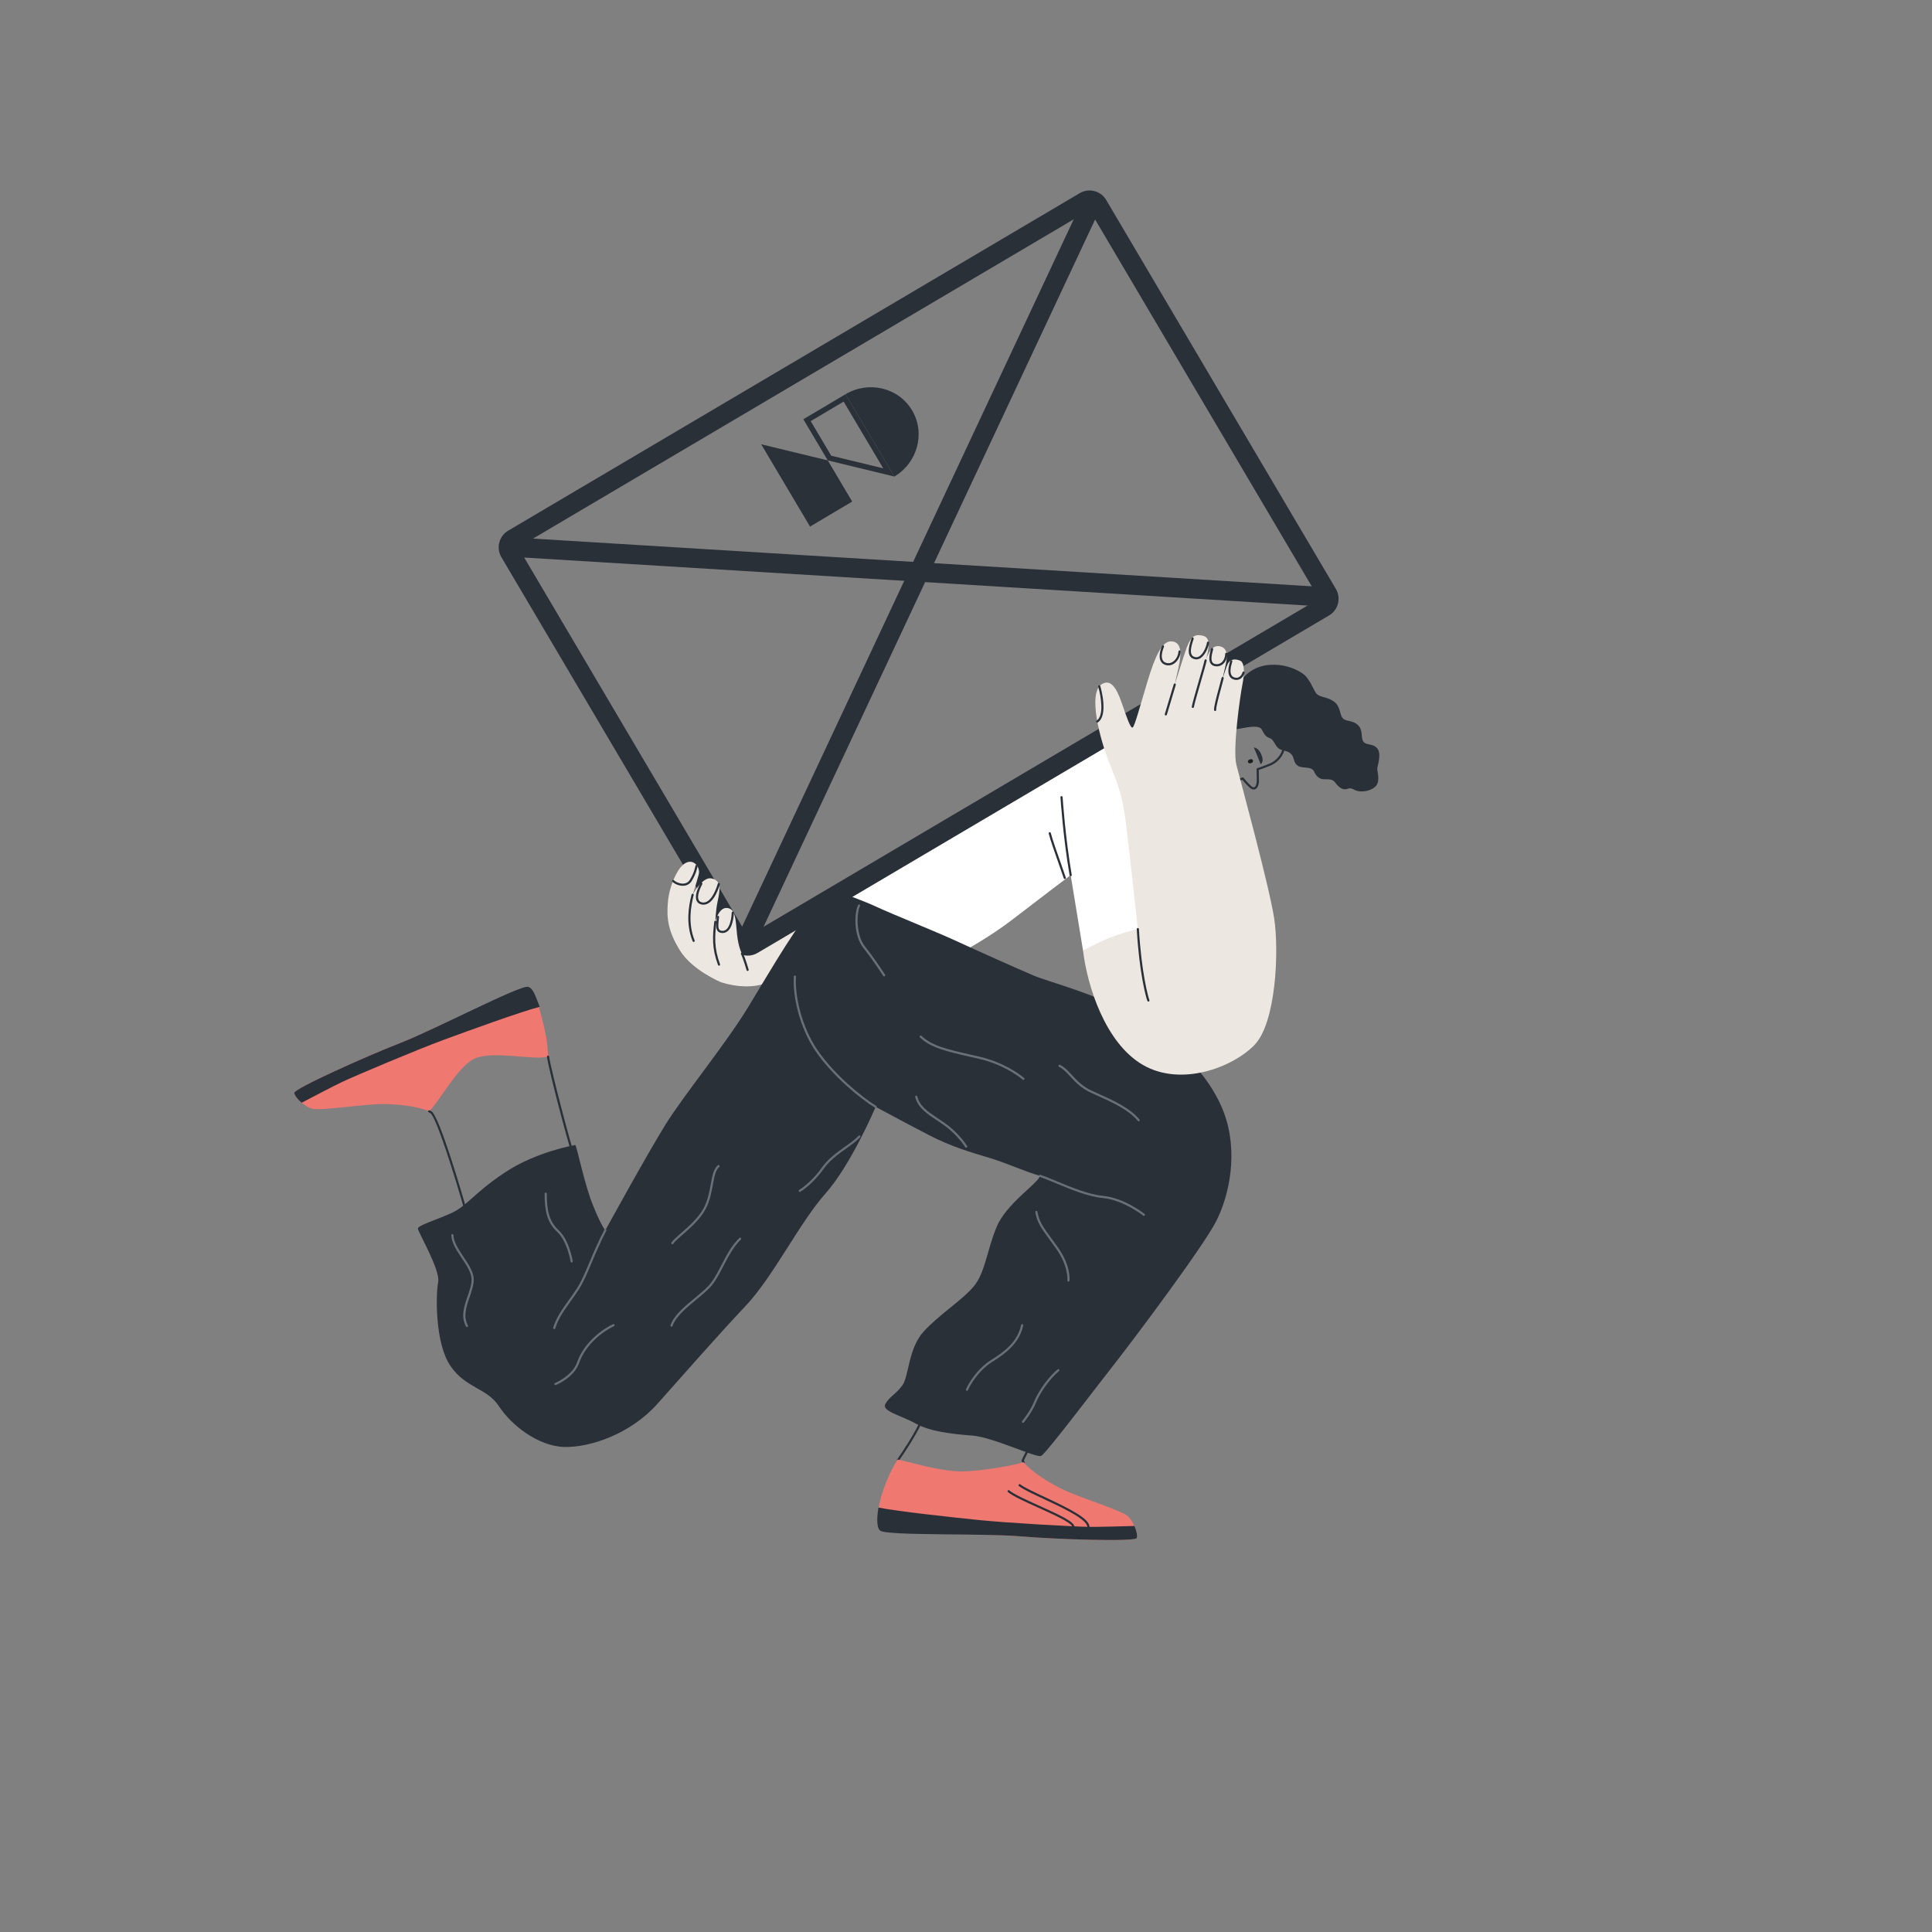 <?xml version="1.0" encoding="UTF-8"?>
<svg id="Calque_1" xmlns="http://www.w3.org/2000/svg" version="1.1" viewBox="0 0 1080 1080">
  <rect x="0" y="0" width="1080" height="1080" fill="#808080" stroke="none"/>
  <!-- Generator: Adobe Illustrator 29.8.1, SVG Export Plug-In . SVG Version: 2.1.1 Build 2)  -->
  <defs>
    <style>
      .st0 {
        fill: #697079;
      }

      .st1 {
        fill: #ef7871;
      }

      .st2 {
        fill: #2a3139;
      }

      .st3 {
        fill: #1d1e1b;
      }

      .st4 {
        fill: #fff;
      }

      .st5 {
        fill: #2a3038;
      }

      .st6 {
        fill: #ede7e1;
      }
    </style>
  </defs>
  <g>
    <g>
      <path class="st1" d="M164.519,610.892c-.074-2.298,39.626-20.219,59.241-27.844,19.615-7.624,66.963-31.888,71.327-30.686,4.378,1.204,6.559,11.844,8.746,20.45,1.107,4.388,2.425,11.12,2.519,17.875-8.475,2.141-30.098-3.464-40.778.943-9.198,3.792-20.223,24.479-25.658,29.605-6.03-2.809-18.936-4.373-28.58-4.002-10.131.398-31.269,3.494-36.163,2.656-4.881-.836-10.594-6.702-10.655-8.998Z"/>
      <path class="st5" d="M164.519,610.892c.033,1.252,1.753,3.563,4.096,5.545,6.354-3.341,18.158-9.511,22.903-11.751,6.641-3.134,41.521-17.911,56.826-23.528,13.773-5.055,42.216-15.413,53.357-18.351-2.184-5.371-3.473-10.333-6.46-11.155-4.364-1.202-51.867,23.773-71.481,31.398-19.615,7.624-59.315,25.546-59.241,27.844Z"/>
      <path class="st5" d="M260.362,677.414c-.081,0-.163-.017-.239-.05-.167-.072-.292-.215-.342-.39-5.989-21.04-16.068-52.99-19.282-54.772-.262-.149-.537-.288-.825-.415-.305-.134-.444-.491-.309-.796.135-.305.492-.444.796-.309.326.144.639.301.931.467,4.516,2.503,17.376,46.842,19.648,54.782l58.99-30.719c-2.21-6.294-12.648-45.692-13.974-54.434-.05-.33.177-.638.507-.688.329-.055.638.177.688.507,1.341,8.838,12.546,50.902,14.092,54.676.118.289-.003.621-.28.765l-60.12,31.308c-.088.045-.183.069-.279.069Z"/>
    </g>
    <g>
      <path class="st5" d="M572.224,817.997c-.172,0-.343-.073-.462-.215-.227-.269-.439-.547-.63-.828-.117-.172-.138-.391-.055-.581,2.066-4.748,6.19-11.852,7.536-14.135l-61.37-12.407c-.891,5.127-7.923,16.93-14.77,26.735-.191.273-.568.34-.841.15-.273-.191-.341-.568-.149-.842,8.367-11.984,14.387-23.007,14.639-26.805.012-.174.098-.334.236-.44.138-.107.316-.147.487-.112l62.843,12.704c.192.039.354.169.433.348.079.18.066.387-.035.555-.053.089-5.258,8.781-7.763,14.419.115.155.236.309.363.459.215.254.183.636-.072.851-.113.096-.252.143-.389.143Z"/>
      <path class="st1" d="M635.41,859.81c-.943,2.097-44.48.753-65.45-1.015-20.97-1.768-74.164-.775-77.556-3.772-3.404-3.005-1.511-13.855,1.406-22.242,1.815-5.218,4.424-11.343,7.94-16.902,8.553,1.8,21.31,5.819,32.84,6.553,9.929.634,30.499-2.823,37.633-5.04,4.183,5.173,15.089,12.248,23.916,16.152,9.276,4.093,29.624,10.599,33.653,13.502,4.017,2.896,6.572,10.675,5.618,12.764Z"/>
      <path class="st5" d="M635.41,859.81c.52-1.139-.009-3.971-1.244-6.781-7.176.21-20.49.567-25.737.494-7.342-.102-45.168-2.153-61.385-3.831-14.593-1.51-44.695-4.702-55.994-6.957-.643,3.771-1.42,10.808.902,12.859,3.392,2.997,57.038,1.432,78.007,3.2,20.97,1.768,64.507,3.112,65.45,1.015Z"/>
      <path class="st5" d="M608.429,854.128c-.331,0-.601-.267-.605-.598-.044-4.229-14.07-10.781-24.312-15.565-6.189-2.891-11.535-5.388-13.922-7.242-.264-.205-.311-.584-.107-.848.206-.263.584-.311.848-.107,2.28,1.771,7.824,4.36,13.692,7.102,14.141,6.606,24.961,12.025,25.009,16.648.003.334-.264.607-.598.611h-.006Z"/>
      <path class="st5" d="M600.002,853.987c-.303,0-.565-.228-.6-.536-.249-2.187-10.645-6.88-18.998-10.651-7.309-3.299-14.213-6.416-16.965-8.727-.256-.215-.289-.596-.074-.851.215-.256.596-.289.851-.074,2.625,2.204,9.773,5.431,16.686,8.552,12.055,5.442,19.397,8.94,19.702,11.615.037.332-.2.631-.532.669-.024.002-.047.004-.069.004Z"/>
    </g>
    <path class="st4" d="M605.429,531.387l-6.92-42.198s-21.099,15.994-33.009,25.182c-11.489,8.863-26.203,17.015-26.203,17.015l-72.484-25.523,153.476-90.18,18.376,24.502,10.549,83.374-43.786,7.827Z"/>
    <path class="st6" d="M403.062,549.082c8.734,2.836,18.49,3.176,25.409.34,6.919-2.836,19.17-33.577,19.17-33.577l-39.248,15.087-5.331,18.149Z"/>
    <g>
      <path class="st5" d="M457.738,503.936c-10.436,9.528-26.771,38.114-39.475,58.986-12.705,20.872-35.845,49.004-46.281,65.792-10.436,16.788-33.576,58.986-33.576,58.986,0,0-1.815-1.361-6.806-13.612-4.991-12.251-8.621-31.308-9.982-34.03,0,0-21.779,3.63-39.475,15.427-17.696,11.797-20.872,18.603-29.947,22.687-9.075,4.084-18.603,6.806-18.603,8.621,0,1.815,12.705,23.141,11.343,29.947-1.361,6.806-1.815,34.03,6.806,46.735,8.621,12.705,20.418,12.251,27.224,22.687,6.806,10.436,21.779,22.233,36.299,22.687,14.52.454,37.206-7.26,52.18-24.048,14.973-16.788,34.03-38.568,49.457-54.902,15.427-16.335,29.947-46.281,44.466-62.616,14.52-16.335,28.132-48.55,28.132-48.55,0,0,17.696,9.529,29.947,15.881,12.251,6.352,24.248,9.856,33.123,12.478,9.982,2.949,19.964,7.714,28.812,10.209-.908,4.084-18.83,15.427-24.275,28.585-5.445,13.158-6.352,25.409-12.705,33.123-6.352,7.713-19.511,15.881-28.132,25.409-8.621,9.528-8.167,24.955-11.797,29.947-3.63,4.991-7.26,6.352-9.529,10.436-2.269,4.084,8.621,6.352,16.788,10.89,8.167,4.537,19.965,5.899,31.762,6.806,11.797.907,35.845,12.705,38.568,11.343,2.723-1.361,30.854-38.568,40.836-51.272,9.982-12.705,49.911-65.792,57.171-80.312,7.26-14.52,12.251-38.568,4.084-60.347-8.167-21.779-27.678-39.475-48.096-52.633-20.418-13.158-49.004-19.964-58.532-24.048-9.528-4.084-30.854-13.612-42.651-19.057-11.797-5.445-36.753-15.427-44.466-19.057-7.714-3.63-21.779-8.621-21.779-8.621l-10.89,5.445Z"/>
      <path class="st0" d="M639.458,679.682c-.132,0-.264-.043-.375-.132-.11-.087-11.119-8.75-22.595-9.853-8.277-.796-17.619-4.686-25.861-8.119-3.472-1.446-6.75-2.811-9.438-3.706-.317-.106-.488-.448-.382-.765.106-.317.447-.486.765-.382,2.729.91,6.028,2.283,9.52,3.738,8.164,3.4,17.416,7.253,25.511,8.031,11.839,1.139,22.772,9.745,23.232,10.111.261.208.304.588.096.849-.119.15-.295.229-.473.229Z"/>
      <path class="st0" d="M489.499,619.336c-.108,0-.217-.029-.316-.09-8.073-4.968-23.604-17.512-33.305-31.709-8.936-13.077-12.865-30.862-12.128-41.672.022-.333.31-.584.644-.562.333.023.584.311.562.644-.723,10.602,3.139,28.058,11.92,40.908,9.594,14.041,24.956,26.448,32.94,31.361.284.175.373.547.198.831-.114.186-.312.288-.515.288Z"/>
      <path class="st0" d="M572.08,603.681c-.144,0-.288-.051-.404-.155-.09-.081-9.157-8.109-24.461-11.658-1.623-.376-3.189-.733-4.701-1.077-13.388-3.049-22.233-5.063-28.251-10.874-.24-.232-.247-.614-.015-.854.232-.241.615-.247.854-.015,5.776,5.577,14.49,7.561,27.68,10.565,1.513.345,3.081.702,4.706,1.078,15.625,3.623,24.905,11.854,24.997,11.937.248.223.268.605.045.853-.119.133-.284.2-.449.2Z"/>
      <path class="st0" d="M636.51,626.822c-.177,0-.352-.077-.471-.225-5.073-6.291-14.865-10.677-23.504-14.546-.873-.391-1.739-.778-2.591-1.164-5.543-2.508-8.793-6.029-11.661-9.137-2.114-2.29-3.939-4.268-6.274-5.389-.301-.144-.428-.505-.283-.806.144-.301.505-.429.806-.283,2.543,1.221,4.533,3.376,6.639,5.658,2.79,3.023,5.952,6.449,11.272,8.855.851.385,1.715.772,2.587,1.163,8.763,3.924,18.696,8.373,23.951,14.89.21.26.169.64-.091.85-.112.09-.246.134-.379.134Z"/>
      <path class="st0" d="M540.544,777.463c-.077,0-.156-.015-.232-.047-.308-.128-.454-.482-.326-.79,1.184-2.841,6.02-11.323,14.075-16.387,7.339-4.613,14.677-9.924,16.746-19.579.07-.326.391-.534.717-.464.326.07.534.391.464.717-2.167,10.114-10.058,15.807-17.284,20.349-7.788,4.896-12.46,13.086-13.603,15.829-.097.232-.322.372-.558.372Z"/>
      <path class="st0" d="M571.852,795.385c-.136,0-.274-.046-.387-.14-.256-.214-.291-.595-.077-.851.044-.054,4.504-5.44,6.709-10.954,2.35-5.873,8.355-14.089,13.113-17.941.259-.21.639-.17.85.09.21.259.17.64-.09.85-4.625,3.744-10.464,11.736-12.75,17.45-2.278,5.695-6.716,11.054-6.903,11.279-.119.143-.291.218-.464.218Z"/>
      <path class="st0" d="M597.263,716.435c-.023,0-.045-.001-.069-.004-.332-.037-.57-.336-.533-.667.009-.078.776-7.859-6.244-17.732-1.326-1.864-2.515-3.494-3.581-4.954-4.756-6.515-7.143-9.785-8.093-15.488-.055-.329.168-.641.496-.695.333-.056.641.168.695.496.903,5.42,3.089,8.415,7.877,14.975,1.069,1.463,2.261,3.097,3.59,4.966,7.31,10.279,6.499,18.234,6.461,18.568-.035.308-.296.535-.599.535Z"/>
      <path class="st0" d="M375.837,695.563c-.106,0-.213-.028-.31-.086-.286-.172-.379-.543-.207-.829.794-1.324,2.782-3.053,5.3-5.242,4.161-3.619,9.86-8.575,12.833-14.238,2.237-4.262,3.103-9.006,3.865-13.192.849-4.657,1.582-8.68,4.009-10.596.262-.206.641-.162.849.1.207.262.162.642-.1.849-2.068,1.633-2.763,5.447-3.569,9.864-.779,4.271-1.661,9.111-3.984,13.537-3.079,5.864-8.877,10.907-13.11,14.589-2.34,2.035-4.361,3.793-5.057,4.952-.113.189-.313.294-.519.294Z"/>
      <path class="st0" d="M375.384,741.618c-.065,0-.131-.01-.196-.033-.316-.108-.484-.452-.376-.767,1.893-5.521,7.864-10.466,13.637-15.248,2.741-2.27,5.33-4.415,7.371-6.529,2.883-2.986,5.113-7.291,7.475-11.848,2.791-5.387,5.677-10.957,10.008-15.164.239-.232.622-.227.855.013.233.239.227.622-.012.854-4.189,4.07-7.03,9.552-9.777,14.852-2.403,4.638-4.673,9.019-7.679,12.131-2.088,2.162-4.702,4.328-7.47,6.62-5.645,4.675-11.483,9.51-13.265,14.709-.086.251-.321.409-.572.409Z"/>
      <path class="st0" d="M309.82,742.979c-.056,0-.114-.008-.171-.025-.32-.094-.503-.43-.409-.75,1.639-5.573,5.109-10.405,8.782-15.521,1.479-2.06,3.008-4.189,4.449-6.416,2.586-3.997,4.7-9.029,7.149-14.856,2.242-5.335,4.782-11.381,8.25-17.993.155-.295.52-.409.816-.254.296.155.41.52.254.816-3.444,6.565-5.974,12.587-8.206,17.899-2.471,5.88-4.604,10.958-7.248,15.044-1.457,2.252-2.995,4.393-4.482,6.465-3.612,5.03-7.023,9.781-8.604,15.157-.077.263-.318.434-.579.434Z"/>
      <path class="st0" d="M310.5,774.287c-.238,0-.463-.142-.559-.375-.126-.309.021-.661.33-.788.098-.04,9.762-4.078,12.362-11.66,2.904-8.469,10.584-16.599,20.044-21.219.3-.148.662-.022.808.277.147.3.022.662-.278.808-9.182,4.484-16.628,12.349-19.431,20.525-2.779,8.107-12.629,12.216-13.047,12.387-.075.031-.152.045-.229.045Z"/>
      <path class="st0" d="M261.043,741.845c-.215,0-.423-.115-.532-.317-3.026-5.599-1.05-11.314.862-16.841,1.072-3.099,2.084-6.027,2.243-8.889.221-3.978-2.696-8.336-5.516-12.55-2.808-4.196-5.712-8.535-5.828-12.809-.009-.333.254-.611.588-.62.006,0,.011-.001.017-.001.326,0,.595.26.604.588.106,3.924,2.911,8.115,5.624,12.169,2.931,4.38,5.962,8.909,5.719,13.29-.168,3.031-1.256,6.176-2.308,9.217-1.826,5.28-3.714,10.74-.94,15.872.159.294.049.66-.244.819-.091.05-.19.073-.287.073Z"/>
      <path class="st0" d="M319.574,705.772c-.292,0-.549-.213-.596-.511-.018-.114-1.853-11.428-7.527-16.665-5.829-5.381-7-12.145-7-21.316,0-.334.271-.605.604-.605s.604.271.604.605c0,8.843,1.106,15.346,6.611,20.428,5.985,5.524,7.825,16.884,7.901,17.365.052.33-.174.639-.503.691-.032.005-.063.007-.095.007Z"/>
      <path class="st0" d="M447.075,666.297c-.205,0-.405-.105-.518-.294-.172-.286-.079-.657.207-.829.067-.04,6.773-4.126,12.521-12.306,3.612-5.141,8.713-8.763,13.213-11.958,2.895-2.056,5.629-3.997,7.48-6.025.225-.246.607-.265.853-.039.247.225.264.607.039.853-1.939,2.123-4.724,4.101-7.673,6.195-4.421,3.139-9.432,6.697-12.924,11.667-5.905,8.402-12.606,12.479-12.888,12.648-.097.058-.204.086-.31.086Z"/>
      <path class="st0" d="M540.091,641.569c-.204,0-.403-.104-.517-.291-.038-.063-3.889-6.322-10.963-11.628-1.713-1.285-3.457-2.446-5.144-3.569-5.364-3.571-10.43-6.944-11.869-12.88-.079-.324.121-.651.445-.73.324-.077.651.121.73.445,1.328,5.476,5.979,8.573,11.365,12.159,1.7,1.132,3.459,2.303,5.199,3.608,7.27,5.452,11.111,11.704,11.27,11.967.173.286.082.657-.203.83-.098.059-.206.088-.313.088Z"/>
      <path class="st0" d="M494.264,545.83c-.199,0-.394-.098-.509-.278-.057-.088-5.718-8.9-11.08-15.603-5.609-7.01-5.145-19.525-3.024-24.003.143-.301.503-.431.805-.287.301.143.43.503.287.805-1.955,4.127-2.357,16.192,2.875,22.731,5.402,6.753,11.097,15.617,11.153,15.705.18.281.098.655-.182.835-.101.065-.214.096-.326.096Z"/>
    </g>
    <path class="st5" d="M700.807,441.328c-.401,0-.815-.108-1.226-.324-1.475-.776-4.185-4.002-5.086-5.104l-2.325.775c-.318.105-.659-.066-.765-.382-.105-.317.066-.659.382-.765l2.723-.907c.241-.079.504-.002.663.196.963,1.202,3.733,4.466,4.971,5.117.447.236.832.248,1.174.037.779-.479,1.261-1.994,1.23-3.86l-.113-6.124c-.005-.268.167-.507.423-.588.031-.01,3.083-.976,6.811-2.534,3.999-1.671,6.859-5.208,7.462-9.23.05-.33.357-.558.687-.508.33.05.557.357.508.687-.666,4.438-3.804,8.333-8.191,10.166-2.959,1.237-5.503,2.107-6.483,2.431l.105,5.678c.04,2.355-.635,4.191-1.805,4.91-.353.218-.742.327-1.145.327Z"/>
    <path class="st5" d="M690.221,396.967c1.428,4.38-3.403,10.436-.851,10.776,2.552.34,14.123-3.63,15.994.113,1.872,3.743,2.609,3.97,4.878,4.991,2.269,1.021,2.609,5.218,5.899,6.239,3.29,1.021,6.012,1.134,7.033,5.218,1.021,4.084,3.403,4.424,5.331,4.651,1.928.227,5.218.113,6.125,2.382.907,2.269,2.609,3.857,4.537,4.197,1.928.34,5.218-.567,6.92,1.588,1.701,2.155,3.29,3.97,5.558,4.084,2.269.113,2.155-1.475,5.558.34,3.403,1.815,9.528.681,12.024-2.269,2.496-2.949.454-8.394.681-9.982.227-1.588,2.382-7.713.113-10.776-2.269-3.063-6.125-1.701-7.827-3.857-1.702-2.155,0-6.352-3.063-9.302-3.063-2.949-6.806-1.815-8.621-3.97-1.815-2.155-1.021-6.693-5.104-9.415-4.084-2.722-7.94-2.042-9.755-4.537-1.815-2.496-3.516-8.508-8.054-11.343-4.537-2.836-10.651-4.969-17.923-4.424-9.075.681-15.427,6.239-17.696,12.364-2.269,6.125-2.609,10.323-1.758,12.932Z"/>
    <g>
      <path class="st5" d="M417.989,534.205c-.904,0-1.814-.114-2.712-.346-2.795-.719-5.141-2.484-6.609-4.969l-128.404-217.45c-1.467-2.484-1.879-5.392-1.159-8.186.719-2.794,2.484-5.141,4.969-6.608l319.499-188.668c2.485-1.468,5.393-1.879,8.186-1.16,2.795.719,5.141,2.484,6.609,4.969l128.404,217.45c1.467,2.484,1.879,5.392,1.16,8.186-.72,2.794-2.484,5.141-4.969,6.608l-319.499,188.668c-1.686.996-3.567,1.505-5.474,1.505ZM289.668,305.974l128.328,217.322,319.372-188.592-128.329-217.322-319.371,188.592Z"/>
      <path class="st5" d="M736.576,338.844c-.112,0-.225-.003-.338-.01l-443.55-27.184c-2.998-.184-5.279-2.763-5.096-5.761.184-2.998,2.755-5.287,5.761-5.095l443.55,27.184c2.998.184,5.279,2.763,5.096,5.761-.177,2.885-2.572,5.106-5.423,5.106Z"/>
      <path class="st5" d="M418.856,527.699c-.773,0-1.558-.166-2.305-.516-2.72-1.275-3.891-4.513-2.616-7.232l189.318-403.841c1.275-2.719,4.512-3.89,7.233-2.616,2.719,1.275,3.891,4.513,2.615,7.232l-189.318,403.841c-.925,1.973-2.884,3.131-4.928,3.131Z"/>
    </g>
    <g>
      <path class="st6" d="M616.092,382.334c6.099-3.509,9.302,5.785,11.57,12.364,2.269,6.579,4.311,12.478,5.445,12.024,1.134-.454,4.084-11.684,8.394-25.976,4.31-14.293,8.169-22.37,13.158-22.233,6.21.17,5.785,7.373,4.084,14.86-1.701,7.487-2.042,9.302-2.042,9.302,0,0,5.105-16.448,6.466-20.078,1.361-3.63,3.176-7.94,7.146-7.543,4.431.443,7.373,1.418,3.516,14.917,0,0,2.269-9.812,7.884-8.734,5.62,1.079,4.14,7.487,3.006,12.478-1.134,4.991-1.701,7.146-1.701,7.146,0,0,2.269-7.746,3.375-9.84,1.616-3.063,4.736-2.609,6.891-1.701,2.155.907,2.722,5.955,1.191,13.527-1.136,5.617-5.558,36.015-3.29,44.863,2.269,8.848,18.376,67.834,21.099,85.756,2.722,17.923,1.134,58.305-11.117,70.783-12.251,12.478-40.836,23.367-62.162,11.117-21.326-12.251-31.308-44.693-33.577-63.977,0,0,7.94-4.537,16.335-7.714,8.394-3.176,14.293-4.31,14.293-4.31,0,0-4.784-44.526-6.693-59.44-1.815-14.179-3.63-19.397-9.075-33.009-5.445-13.612-12.478-39.815-4.197-44.58Z"/>
      <path class="st5" d="M651.71,399.954c-.056,0-.115-.008-.172-.025-.32-.095-.503-.431-.408-.751.036-.123,3.646-12.305,4.993-16.681.098-.319.434-.5.755-.4.319.098.498.436.4.755-1.344,4.37-4.953,16.547-4.989,16.669-.078.263-.318.433-.579.433Z"/>
      <path class="st5" d="M666.797,395.757c-.039,0-.077-.004-.116-.012-.328-.064-.541-.381-.477-.709.492-2.523,2.217-8.468,3.885-14.218,1.438-4.956,2.796-9.638,3.264-11.772.071-.326.393-.534.72-.461.326.071.532.394.461.72-.477,2.174-1.841,6.874-3.284,11.85-1.66,5.724-3.377,11.642-3.86,14.112-.056.288-.309.489-.592.489Z"/>
      <path class="st5" d="M679.274,397.458c-.306,0-.568-.231-.6-.541-.179-1.704,1.264-7.033,2.791-12.675.518-1.913,1.007-3.721,1.421-5.346.083-.323.413-.518.735-.436.324.082.519.411.436.735-.416,1.634-.906,3.446-1.425,5.364-1.365,5.04-2.912,10.753-2.756,12.233.035.332-.206.629-.538.664-.021.002-.043.003-.064.003Z"/>
      <path class="st5" d="M613.37,403.924c-.196,0-.389-.096-.505-.272-.184-.279-.107-.653.172-.837,4.185-2.759,2.526-13.212.886-18.954-.092-.321.094-.655.415-.747.319-.091.655.094.747.415.477,1.67,4.49,16.424-1.382,20.295-.102.067-.218.1-.332.1Z"/>
      <path class="st5" d="M653.172,371.954c-.417,0-.838-.049-1.26-.149-1.429-.336-2.461-1.106-3.066-2.287-.986-1.925-.731-4.908.718-8.402.128-.309.483-.455.79-.327.309.128.455.481.327.79-1.311,3.16-1.58,5.784-.759,7.388.442.863,1.184,1.406,2.267,1.661,1.609.379,2.891-.25,3.685-.843,1.63-1.217,2.764-3.429,2.89-5.637.019-.333.29-.583.638-.569.333.019.588.305.569.638-.146,2.549-1.47,5.115-3.374,6.536-1.063.794-2.229,1.199-3.425,1.199Z"/>
      <path class="st5" d="M668.757,368.605c-.275,0-.553-.028-.832-.085-1.28-.26-2.216-.886-2.782-1.863-1.37-2.368-.273-6.201.967-9.924.105-.316.448-.488.765-.382.317.105.488.448.382.764-1.103,3.309-2.187,7.003-1.068,8.936.39.673,1.036,1.093,1.976,1.284.863.175,1.688-.028,2.517-.621,2.34-1.672,3.796-5.804,4.023-7.543.043-.331.346-.564.678-.521.331.043.564.347.521.677-.258,1.977-1.848,6.461-4.519,8.37-.845.603-1.725.906-2.628.906Z"/>
      <path class="st5" d="M680.207,372.501c-.387,0-.779-.042-1.172-.126-1.083-.232-1.888-.778-2.392-1.623-.929-1.56-.822-4.04.351-8.043.093-.32.425-.504.75-.41.32.094.504.429.41.75-1.055,3.603-1.205,5.855-.472,7.084.329.552.854.899,1.607,1.06,1.222.261,2.43-.005,3.402-.751,1.322-1.015,2.111-2.785,2.221-4.983.017-.334.318-.583.633-.573.333.017.59.301.573.634-.128,2.558-1.083,4.647-2.691,5.881-.944.725-2.057,1.1-3.219,1.1Z"/>
      <path class="st5" d="M691.188,380.089c-.327,0-.671-.035-1.036-.113-1.264-.268-2.2-.912-2.784-1.914-1.039-1.783-.925-4.601.348-8.615.101-.318.442-.495.759-.394.318.101.495.44.394.758-1.148,3.62-1.301,6.191-.456,7.642.41.705,1.061,1.143,1.99,1.34,3.128.668,4.128-2.822,4.169-2.971.089-.321.42-.512.742-.423.321.088.511.418.424.74-.396,1.467-1.826,3.949-4.551,3.949Z"/>
      <path class="st5" d="M641.955,559.896c-.239,0-.466-.144-.561-.38-.841-2.102-4.54-15.849-5.941-40.118-.019-.333.235-.619.569-.638.328-.014.619.235.638.569,1.398,24.228,5.172,38.027,5.857,39.74.124.31-.027.661-.337.785-.074.029-.15.043-.225.043Z"/>
    </g>
    <path class="st3" d="M699.359,426.573c-.912.311-1.494.125-1.724-.551-.23-.676.117-1.178,1.029-1.489.912-.311,1.494-.125,1.724.551.23.676-.117,1.178-1.029,1.489Z"/>
    <path class="st5" d="M700.859,417.836c.853,1.74,2.935,6.981,3.838,9.323,0,0,2.332-1.072.3-5.62-1.649-3.69-4.138-3.703-4.138-3.703Z"/>
    <path class="st5" d="M598.509,489.794c-.289,0-.545-.208-.595-.502-3.706-21.562-5.098-43.405-5.112-43.624-.021-.333.233-.62.566-.641.334-.02.62.233.641.565.013.218,1.402,21.998,5.096,43.494.057.329-.164.641-.493.698-.035.006-.069.009-.103.009Z"/>
    <path class="st5" d="M595.22,491.382c-.257,0-.496-.166-.577-.424-.381-1.221-1.33-3.907-2.429-7.017-2.139-6.055-5.068-14.347-5.974-17.973-.081-.324.116-.652.439-.733.326-.079.652.116.733.44.892,3.57,3.811,11.831,5.942,17.863,1.102,3.121,2.055,5.817,2.443,7.059.1.319-.078.657-.397.757-.06.019-.121.028-.18.028Z"/>
    <g>
      <path class="st6" d="M380.149,485.219c5.899-7.6,11.732-1.122,10.436,3.63-1.701,6.239-3.403,11.343-3.403,11.343,0,0,5.356-10.032,10.323-9.188,6.012,1.021,4.991,6.693,3.63,13.045-1.094,5.107-1.248,11.23-1.248,11.23,0,0,1.833-8.182,6.579-7.713,8.054.794,2.382,17.469,9.755,28.132l-13.158,13.385s-15.994-6.579-22.914-17.696c-6.837-10.984-7.523-18.281-6.806-26.884.794-9.528,4.935-16.873,6.806-19.284Z"/>
      <path class="st5" d="M417.922,542.767c-.263,0-.504-.172-.58-.437-.019-.066-1.926-6.661-3.131-8.962-.155-.296-.041-.661.255-.816.296-.154.661-.041.816.255,1.262,2.409,3.142,8.912,3.221,9.188.092.321-.093.655-.413.748-.056.016-.112.024-.168.024Z"/>
      <path class="st5" d="M387.749,526.546c-.24,0-.467-.144-.561-.38-3.96-9.899-2.234-19.65-.592-26.123.082-.324.411-.519.734-.437.324.082.519.411.437.734-1.601,6.309-3.286,15.805.542,25.376.124.31-.027.661-.337.786-.074.029-.15.043-.224.043Z"/>
      <path class="st5" d="M401.928,539.818c-.246,0-.477-.151-.567-.395-3.466-9.39-3.046-15.959-2.075-24.214.039-.332.339-.572.671-.53.332.039.569.339.53.671-.951,8.087-1.364,14.517,2.009,23.655.116.313-.045.661-.358.776-.069.026-.14.038-.209.038Z"/>
      <path class="st5" d="M381.703,495.155c-2.274,0-4.576-1.056-5.826-2.237-.243-.229-.254-.611-.024-.854.229-.243.612-.253.854-.024,1.179,1.113,3.591,2.144,5.739,1.86,1.388-.183,2.465-.882,3.2-2.078,2.613-4.246,3.087-7.778,3.091-7.813.042-.331.343-.57.675-.523.331.042.565.343.524.674-.019.154-.502,3.811-3.261,8.295-.922,1.499-2.33,2.413-4.072,2.643-.298.039-.599.058-.9.058Z"/>
      <path class="st5" d="M393.264,505.737c-.277,0-.56-.023-.851-.071-1.406-.235-2.394-.909-2.935-2.006-1.299-2.633.396-6.886,2.048-9.991.157-.294.523-.406.817-.25.294.157.406.522.25.817-2.115,3.977-2.856,7.217-2.031,8.888.364.738,1.035,1.18,2.05,1.349.216.036.429.054.638.054,5.113.001,7.952-10.394,7.981-10.503.086-.322.418-.513.74-.428.322.086.514.417.428.74-.13.486-3.113,11.4-9.134,11.401Z"/>
      <path class="st5" d="M403.916,521.558c-.065,0-.131-.001-.197-.004-1.113-.045-1.926-.385-2.487-1.039-1.225-1.43-.931-4.009-.523-7.579l.051-.449c.038-.332.339-.567.669-.532.332.038.57.337.532.669l-.051.45c-.359,3.143-.643,5.625.239,6.655.33.385.859.587,1.618.617.924.037,1.71-.264,2.407-.92,2.689-2.529,2.861-9.198,2.863-9.265.007-.334.286-.605.617-.591.334.007.598.283.592.616-.006.294-.184,7.241-3.242,10.119-.884.832-1.922,1.252-3.088,1.252Z"/>
    </g>
  </g>
  <path class="st2" d="M425.511,248.352l27.305,46.01,23.566-13.985-13.654-23.007-37.217-9.017Z"/>
  <path class="st2" d="M471.594,224.492l22.137,37.302-29.068-7.043-11.475-19.336,18.406-10.923M472.643,220.381l-23.566,13.985,13.651,23.003,37.217,9.017-27.302-46.005h0Z"/>
  <path class="st2" d="M472.643,220.381c13.011-7.721,29.687-3.681,37.221,9.015,7.534,12.695,3.092,29.269-9.915,36.988l-27.302-46.005-.004.003Z"/>
</svg>